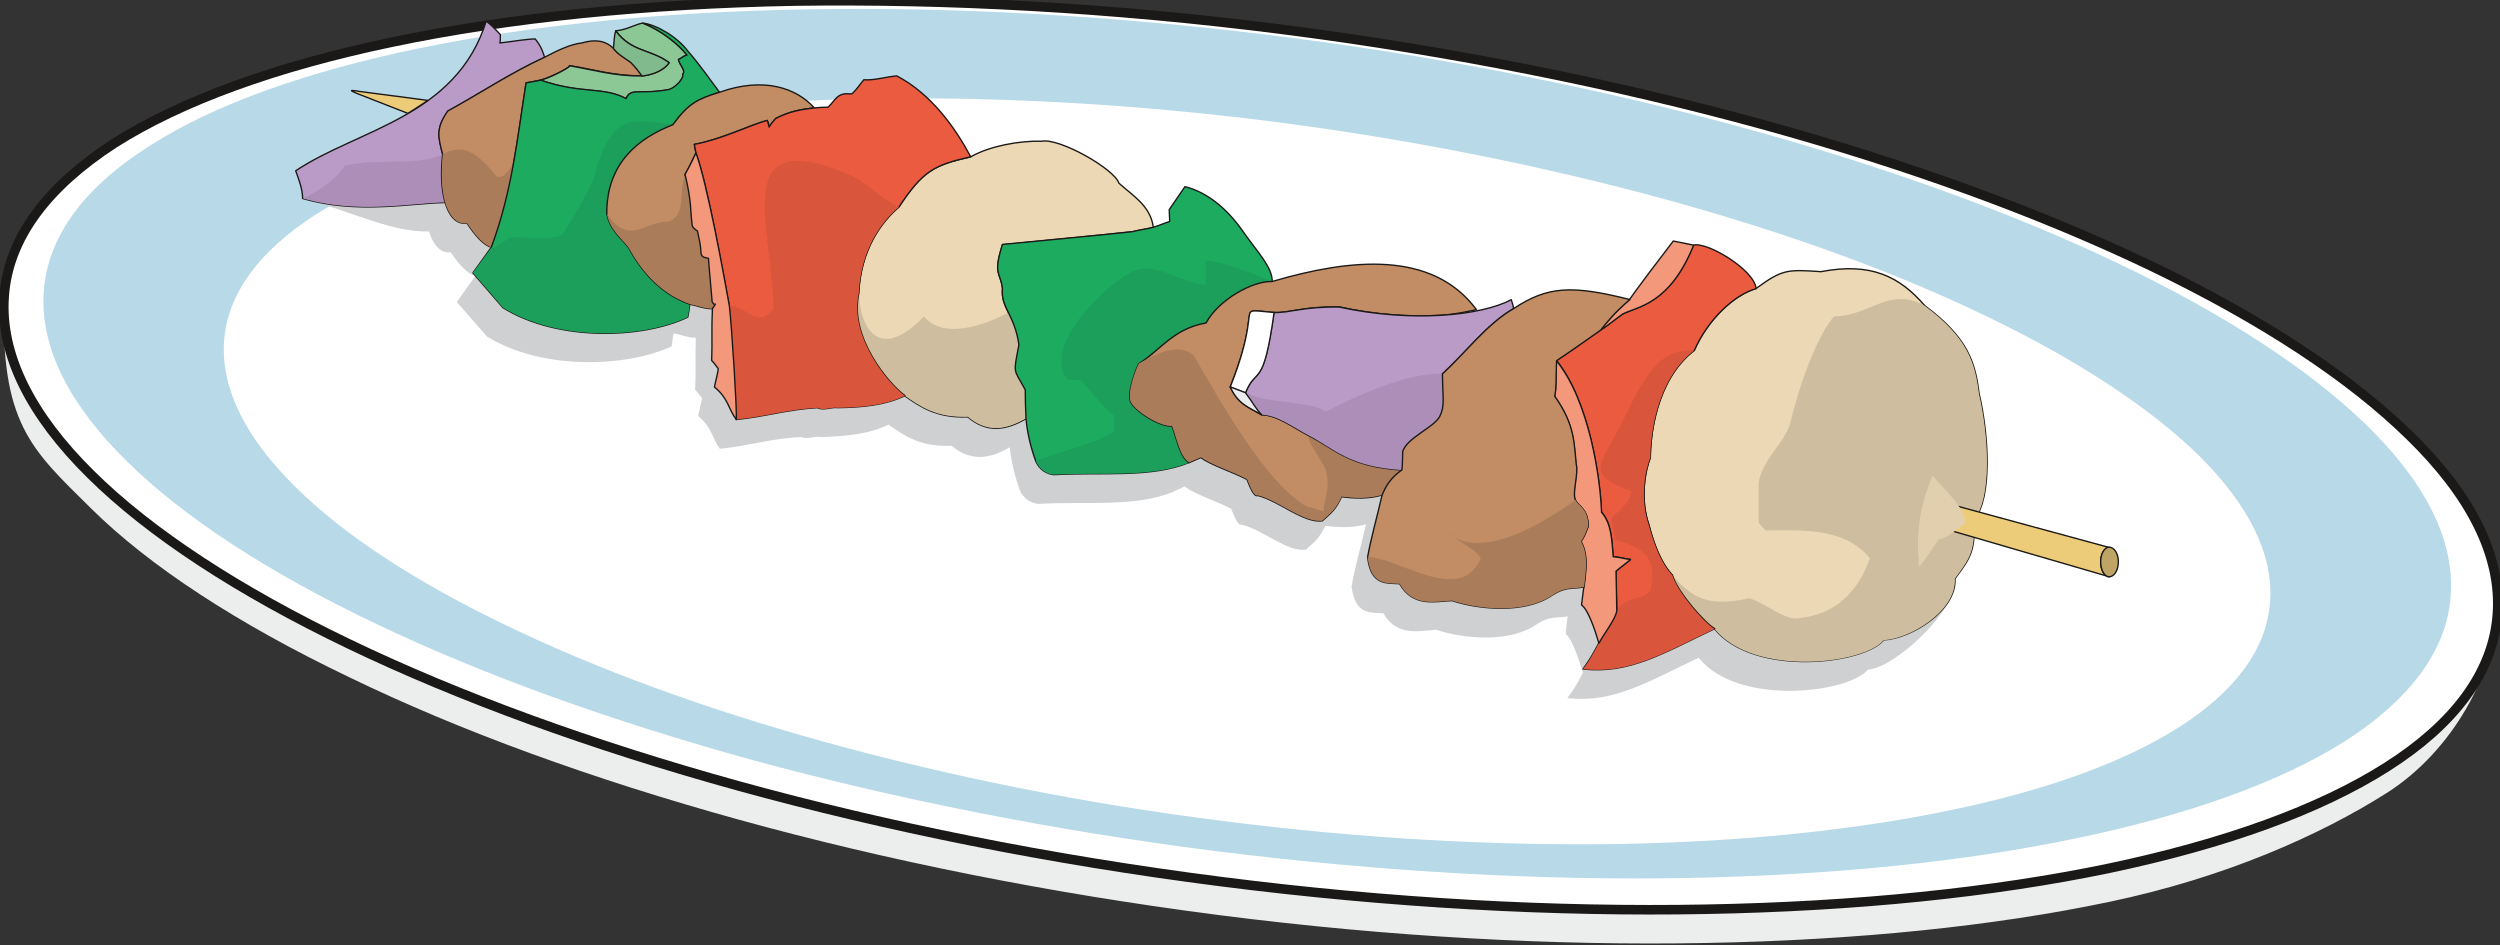 <svg xmlns="http://www.w3.org/2000/svg" xml:space="preserve" width="613.531" height="61.39mm" fill-rule="evenodd" stroke-linejoin="round" stroke-width="28.222" preserveAspectRatio="xMidYMid" version="1.2" viewBox="0 0 16233 6139"><rect x="0" y="0" width="16233" height="6139" fill="#333333" stroke="none"/><defs class="ClipPathGroup"><clipPath id="a" clipPathUnits="userSpaceOnUse"><path d="M0 0h16233v6139H0z"/></clipPath></defs><g class="SlideGroup"><g class="Slide" clip-path="url(#a)"><g class="Page"><g class="com.sun.star.drawing.ClosedBezierShape"><path fill="none" d="M25 1927h16190v4201H25z" class="BoundingBox"/><path fill="#ECEDED" d="M27 1928c-27 380 178 769 561 1154 386 383 963 757 1679 1102 714 343 1578 655 2533 921 955 264 2014 480 3124 619 1111 142 2170 201 3148 183 975-18 1864-112 2616-267 752-157 1367-381 1804-658 436-277 690-613 721-994-23 379-279 882-714 1160-437 277-1054 551-1803 708-752 158-1641 249-2619 267-975 18-2042-38-3153-180-1113-143-2169-356-3124-620-958-265-1816-578-2533-926-716-343-1293-716-1679-1099C202 2916 0 2750 27 1928Z"/></g><g class="com.sun.star.drawing.ClosedBezierShape"><path fill="none" d="M-6-26h16257v5966H-6z" class="BoundingBox"/><path fill="#FFF" d="M8319 190c1110 142 2166 355 3121 617 959 264 1817 579 2534 923 716 345 1287 719 1676 1102 391 381 594 775 566 1156-27 379-281 715-718 992-435 277-1052 500-1804 658-752 157-1642 248-2617 266s-2042-38-3152-180c-1113-142-2169-356-3127-620-956-264-1817-579-2533-923-714-343-1291-719-1677-1102C202 2698 0 2304 27 1926c25-381 282-715 714-995 434-276 1051-500 1803-657C3296 116 4186 25 5161 7c978-14 2048 41 3158 183Z"/><path fill="none" stroke="#1B1918" stroke-linecap="round" stroke-width="62" d="M8319 190c1110 142 2166 355 3121 617 959 264 1817 579 2534 923 716 345 1287 719 1676 1102 391 381 594 775 566 1156-27 379-281 715-718 992-435 277-1052 500-1804 658-752 157-1642 248-2617 266s-2042-38-3152-180c-1113-142-2169-356-3127-620-956-264-1817-579-2533-923-714-343-1291-719-1677-1102C202 2698 0 2304 27 1926c25-381 282-715 714-995 434-276 1051-500 1803-657C3296 116 4186 25 5161 7c978-14 2048 41 3158 183Z"/></g><g class="com.sun.star.drawing.ClosedBezierShape"><path fill="none" d="M282 58h15635v5647H282z" class="BoundingBox"/><path fill="#B8D9E7" d="M8288 233c1075 135 2093 341 3015 592 925 252 1755 554 2444 882 691 330 1244 688 1620 1054s572 742 546 1106c-25 363-274 683-693 950-422 264-1016 477-1743 627-723 152-1582 239-2524 257-943 17-1971-39-3047-173-1072-135-2093-341-3017-592-922-254-1753-554-2444-884-691-328-1247-688-1618-1054-373-364-568-740-543-1103 25-366 271-686 691-950 416-267 1016-480 1739-630C3441 165 4299 76 5242 61c942-17 1973 38 3046 172Z"/></g><g class="com.sun.star.drawing.ClosedBezierShape"><path fill="none" d="M1453 638h13291v4846H1453z" class="BoundingBox"/><path fill="#FFF" d="M8260 789c912 117 1778 293 2563 508 785 216 1491 473 2078 758 587 282 1056 590 1376 902 318 315 486 638 463 950-21 310-231 585-590 814-358 228-863 411-1478 538-617 130-1346 206-2149 221-800 13-1676-33-2589-150-909-114-1778-292-2563-508s-1491-475-2077-758c-587-281-1062-589-1377-904-318-312-484-635-462-945 22-312 233-587 586-816 356-229 864-411 1481-541 617-127 1346-203 2146-218 803-12 1679 33 2592 149Z"/></g><g class="com.sun.star.drawing.ClosedBezierShape"><path fill="none" d="M1965 1288h10731v3252H1965z" class="BoundingBox"/><path fill="#CFD0D2" d="M12694 3758c13 209-396 582-566 590-122 152-844 241-1098-77-340 160-551 295-853 262 43-56 66-96 101-165-28-89-68-218-111-251 2-39 7-77 12-115-73 15-114-7-204 54-178 121-475 91-650 33-102 5-252 50-343-107-86-5-183 10-206-173 18-118 64-268 94-405-86 26-183 21-264 10-41 82-61 97-127 155-124 16-277-129-416-162-26 10-51-61-69-104-94-49-246-97-302-145-36 20-36 15-74 36-251 101-566 60-879 78-43-5-94-33-117-89-28-76-56-185-66-279-127 76-251 96-378-10-201 10-305-64-409-137-127 63-280 76-440 81-25-10-94 18-124 0-198 8-345 58-531 76-49-66-49-137-141-213 8-41 18-76 26-117-18-18-28-36-46-53 8-127 0-204 5-338-61 0-94-21-145-28-5 28-7 53-12 84-295 137-841 157-1199-64l-196-224 120-168c-51-18-102-69-160-155-66 10-115-51-140-135-239 5-460-114-820-215 360 101 688 30 924 25 25 86 74 145 142 135 59 86 107 139 158 157l-120 165 196 226c358 222 907 202 1199 61 5-30 10-56 13-84 50 10 86 28 147 31-8 133 0 209-5 336 18 18 29 36 44 53-5 41-19 77-26 120 92 73 92 145 143 211 185-18 330-66 528-77 31 21 99-7 127 0 158-2 310-15 440-78 101 71 205 144 409 137 124 106 248 86 378 10 8 94 36 203 63 277 23 56 74 86 120 89 312-18 625 23 876-79 38-18 38-15 76-33 56 46 209 94 300 142 18 46 46 117 69 104 139 36 294 181 419 165 63-58 86-73 124-157 81 13 181 15 264-8-30 135-73 287-94 402 23 184 120 168 209 173 89 158 238 112 340 110 175 58 475 86 651-36 89-58 132-38 206-53-5 38-10 76-15 117 43 30 86 160 112 248-36 69-59 110-102 168 302 33 516-101 853-262 257 318 976 229 1098 74 172-7 475-190 462-399Z"/></g><g class="com.sun.star.drawing.ClosedBezierShape"><path fill="none" d="M1915 132h1627v1218H1915z" class="BoundingBox"/><path fill="#BA9AC6" d="M1965 1289c361 102 689 31 926 26-26-84-28-199-15-311-33-122-44-173 33-282 208-115 408-249 627-349-5-18-18-69-61-120-53 0-142 16-229 26 3-13 3-28 3-54-20-22-61-66-92-88-193 623-834 702-1237 972 20 56 45 119 45 180Z"/><path fill="none" stroke="#1B1918" stroke-linecap="round" stroke-width="9" d="M1965 1289c361 102 689 31 926 26-26-84-28-199-15-311-33-122-44-173 33-282 208-115 408-249 627-349-5-18-18-69-61-120-53 0-142 16-229 26 3-13 3-28 3-54-20-22-61-66-92-88-193 623-834 702-1237 972 20 56 45 119 45 180Z"/></g><g class="com.sun.star.drawing.ClosedBezierShape"><path fill="none" d="M1966 1003h928v342h-928z" class="BoundingBox"/><path fill="#AC8EB8" d="M2877 1003c-170 78-425 22-639 73-59 98-209 188-272 213 361 102 689 30 926 25-25-84-28-199-15-311Z"/></g><g class="com.sun.star.drawing.ClosedBezierShape"><path fill="none" d="M2845 260h1330v1352H2845z" class="BoundingBox"/><path fill="#C28D64" d="M3032 1449c-69 10-117-48-142-135-26-85-28-199-16-311-32-122-42-172 33-282 209-114 410-249 629-349 79-43 173-86 241-93 87-25 151-17 207 35 30 38 74 61 112 89 33 33 50 58 73 89-180 2-312-41-471-66 28-5-101 71-188 94-30 7-66 13-94 18-55 351-88 699-226 1068-51-17-100-71-158-157Z"/><path fill="none" stroke="#1B1918" stroke-linecap="round" stroke-width="9" d="M3032 1449c-69 10-117-48-142-135-26-85-28-199-16-311-32-122-42-172 33-282 209-114 410-249 629-349 79-43 173-86 241-93 87-25 151-17 207 35 30 38 74 61 112 89 33 33 50 58 73 89-180 2-312-41-471-66 28-5-101 71-188 94-30 7-66 13-94 18-55 351-88 699-226 1068-51-17-100-71-158-157Z"/></g><g class="com.sun.star.drawing.ClosedBezierShape"><path fill="none" d="M2868 971h467v638h-467z" class="BoundingBox"/><path fill="#AA7C59" d="M2875 1003c-12 112-9 227 15 311 26 86 74 146 143 136 59 86 107 139 158 157 69-184 113-364 143-540-30 28-56 92-107 82-105-128-206-234-352-146Z"/></g><g class="com.sun.star.drawing.ClosedBezierShape"><path fill="none" d="M3505 145h962v502h-962z" class="BoundingBox"/><path fill="#8BC896" d="M3697 427c28-5-101 71-187 94 262 92 409 41 554 120 33-74 84-23 281-59 53-17 99-81 89-99 22-25-21-58-28-97 17-5 30-23 55-28-55-71-165-160-288-208-45 7-106 45-175 50 104 140 224 117 347 207-26 38-84 76-177 86-180 3-312-40-471-66Z"/><path fill="none" stroke="#1B1918" stroke-linecap="round" stroke-width="9" d="M3697 427c28-5-101 71-187 94 262 92 409 41 554 120 33-74 84-23 281-59 53-17 99-81 89-99 22-25-21-58-28-97 17-5 30-23 55-28-55-71-165-160-288-208-45 7-106 45-175 50 104 140 224 117 347 207-26 38-84 76-177 86-180 3-312-40-471-66Z"/></g><g class="com.sun.star.drawing.ClosedBezierShape"><path fill="none" d="M3978 196h373v304h-373z" class="BoundingBox"/><path fill="#81BA8C" d="M4095 405c-39-28-82-51-112-90 5-43 5-87 15-114 105 139 224 116 347 206-25 38-84 76-176 87-23-31-41-56-74-89Z"/><path fill="none" stroke="#1B1918" stroke-linecap="round" stroke-width="9" d="M4095 405c-39-28-82-51-112-90 5-43 5-87 15-114 105 139 224 116 347 206-25 38-84 76-176 87-23-31-41-56-74-89Z"/></g><g class="com.sun.star.drawing.ClosedBezierShape"><path fill="none" d="M3066 145h1612v2025H3066z" class="BoundingBox"/><path fill="#1DAB60" d="M4479 1975c-3 28-8 54-13 84-292 140-842 160-1200-61l-195-226 119-166c137-368 170-716 226-1068 28-5 63-10 94-18 262 92 410 41 555 120 33-74 83-23 279-59 53-17 99-81 89-99 23-25-20-58-28-96 18-5 30-23 56-28-56-71-165-160-287-208 89 10 226 91 295 185 78 89 134 173 203 264-145 46-201 75-303 212-221 86-431 246-429 576 20 107 97 160 142 221 99 184 232 309 397 367Z"/><path fill="none" stroke="#1B1918" stroke-linecap="round" stroke-width="9" d="M4479 1975c-3 28-8 54-13 84-292 140-842 160-1200-61l-195-226 119-166c137-368 170-716 226-1068 28-5 63-10 94-18 262 92 410 41 555 120 33-74 83-23 279-59 53-17 99-81 89-99 23-25-20-58-28-96 18-5 30-23 56-28-56-71-165-160-287-208 89 10 226 91 295 185 78 89 134 173 203 264-145 46-201 75-303 212-221 86-431 246-429 576 20 107 97 160 142 221 99 184 232 309 397 367Z"/></g><g class="com.sun.star.drawing.ClosedBezierShape"><path fill="none" d="M3071 786h1409v1380H3071z" class="BoundingBox"/><path fill="#1B9F5A" d="m3192 1606-121 165 195 227c358 221 908 201 1200 61 5-30 10-56 13-84-165-58-298-183-397-366-45-61-122-115-142-221-2-332 208-492 429-578-297-50-388-42-492 267 0 87-194 402-227 450-125 38-206 13-305 13-41-18-132 91-153 66Z"/></g><g class="com.sun.star.drawing.ClosedBezierShape"><path fill="none" d="M3935 546h1358v1465H3935z" class="BoundingBox"/><path fill="#C28D64" d="M4626 2005c8-15 13-15 18-28 3-7-8 11-20-17-5-64-22-242-24-282-15-5-43 0-48-33-3-57-11-88-23-144-10-10-38-20-36-53-10-69-2-140-45-315 30-51 55-107 71-140-3-22-8-35-11-55 174-32 360-126 474-156 8 15 8 28 13 43 10-21 28-38 43-56 89-46 162-59 249-69-115-127-325-204-615-101-146 45-202 73-303 211-221 86-431 247-429 577 20 107 96 160 142 221 99 184 231 308 396 367 51 10 86 28 148 30Z"/><path fill="none" stroke="#1B1918" stroke-linecap="round" stroke-width="9" d="M4626 2005c8-15 13-15 18-28 3-7-8 11-20-17-5-64-22-242-24-282-15-5-43 0-48-33-3-57-11-88-23-144-10-10-38-20-36-53-10-69-2-140-45-315 30-51 55-107 71-140-3-22-8-35-11-55 174-32 360-126 474-156 8 15 8 28 13 43 10-21 28-38 43-56 89-46 162-59 249-69-115-127-325-204-615-101-146 45-202 73-303 211-221 86-431 247-429 577 20 107 96 160 142 221 99 184 231 308 396 367 51 10 86 28 148 30Z"/></g><g class="com.sun.star.drawing.ClosedBezierShape"><path fill="none" d="M3939 1135h708v872h-708z" class="BoundingBox"/><path fill="#AA7C59" d="M3940 1387c20 107 96 160 142 221 100 184 232 308 398 367 51 10 86 28 147 30 8-15 13-15 18-28 3-7-8 10-20-18-5-63-21-242-23-282-15-6-43 0-48-34-3-55-11-86-23-142-10-10-38-20-36-53-10-69-2-141-44-313-48 88 13 257-107 303-162 0-260 162-404-51Z"/></g><g class="com.sun.star.drawing.ClosedBezierShape"><path fill="none" d="M5560 910h1935v1877H5560z" class="BoundingBox"/><path fill="#ECD8B4" d="M6663 2718c-3-61-6-125-6-186-76-142-78-94-40-293-28-196-120-239-107-366-15-111-63-86 0-284 282-28 565-54 844-84 41-10 97-18 135-28-18-141-135-207-224-288-27-89-382-294-501-272-145-4-338 31-462 102-239 53-311 91-466 325-114 97-249 275-262 565-62 279 196 588 300 661 102 71 207 145 410 137 125 107 249 87 379 11Z"/><path fill="none" stroke="#1B1918" stroke-linecap="round" stroke-width="9" d="M6663 2718c-3-61-6-125-6-186-76-142-78-94-40-293-28-196-120-239-107-366-15-111-63-86 0-284 282-28 565-54 844-84 41-10 97-18 135-28-18-141-135-207-224-288-27-89-382-294-501-272-145-4-338 31-462 102-239 53-311 91-466 325-114 97-249 275-262 565-62 279 196 588 300 661 102 71 207 145 410 137 125 107 249 87 379 11Z"/></g><g class="com.sun.star.drawing.ClosedBezierShape"><path fill="none" d="M5567 1908h1098v873H5567z" class="BoundingBox"/><path fill="#CEBE9F" d="M5577 1908c-65 279 193 587 297 661 102 71 206 145 410 137 125 107 249 86 379 10-3-61-5-124-5-185-77-142-79-94-41-293-13-97-43-158-69-209-147 79-419 181-549 26-267 279-409 114-422-147Z"/></g><g class="com.sun.star.drawing.ClosedBezierShape"><path fill="none" d="M4504 488h1805v2242H4504z" class="BoundingBox"/><path fill="#EB5B40" d="M6303 1018c-239 54-310 92-465 325-114 97-249 276-262 565-63 280 196 587 300 661-130 63-282 76-439 78-28-7-98 21-128 0-199 11-343 59-529 77 5-56-28-585-45-737-36-201-143-796-216-994-3-23-8-36-10-56 172-30 358-124 472-155 8 15 8 28 13 43 10-20 28-38 43-56 89-45 162-58 249-68 28-3 58-5 91-5 28-26 49-64 77-77 31-17 56-7 79-10 31-30 48-58 76-91 71 5 145-20 214-25 221 116 376 330 480 525Z"/><path fill="none" stroke="#1B1918" stroke-linecap="round" stroke-width="9" d="M6303 1018c-239 54-310 92-465 325-114 97-249 276-262 565-63 280 196 587 300 661-130 63-282 76-439 78-28-7-98 21-128 0-199 11-343 59-529 77 5-56-28-585-45-737-36-201-143-796-216-994-3-23-8-36-10-56 172-30 358-124 472-155 8 15 8 28 13 43 10-20 28-38 43-56 89-45 162-58 249-68 28-3 58-5 91-5 28-26 49-64 77-77 31-17 56-7 79-10 31-30 48-58 76-91 71 5 145-20 214-25 221 116 376 330 480 525Z"/></g><g class="com.sun.star.drawing.ClosedBezierShape"><path fill="none" d="M4735 1044h1142v1682H4735z" class="BoundingBox"/><path fill="#D9553C" d="M4735 1987c17 152 50 682 45 737 186-17 330-66 530-76 30 21 99-7 127 0 157-2 309-15 439-78-104-74-363-382-300-662 13-289 148-468 262-565-147-68-150-111-285-190-845-388-531 346-531 852-112 137-163-18-287-18Z"/></g><g class="com.sun.star.drawing.ClosedBezierShape"><path fill="none" d="M4443 988h345v1742h-345z" class="BoundingBox"/><path fill="#F3987B" d="M4781 2724c5-56-28-585-45-737-36-201-144-796-217-994-16 33-41 88-71 139 43 175 35 247 45 316-2 33 26 43 36 53 12 56 20 87 23 143 5 33 33 28 48 33 2 40 19 218 24 282 12 28 23 10 20 17-5 13-10 13-18 28-7 132 0 209-5 337 18 17 28 35 43 53-5 41-17 76-25 119 91 74 91 145 142 211Z"/><path fill="none" stroke="#1B1918" stroke-linecap="round" stroke-width="9" d="M4781 2724c5-56-28-585-45-737-36-201-144-796-217-994-16 33-41 88-71 139 43 175 35 247 45 316-2 33 26 43 36 53 12 56 20 87 23 143 5 33 33 28 48 33 2 40 19 218 24 282 12 28 23 10 20 17-5 13-10 13-18 28-7 132 0 209-5 337 18 17 28 35 43 53-5 41-17 76-25 119 91 74 91 145 142 211Z"/></g><g class="com.sun.star.drawing.ClosedBezierShape"><path fill="none" d="M6473 1207h1794v1881H6473z" class="BoundingBox"/><path fill="#1DAB60" d="M7722 3003c-251 102-564 61-877 79-46-3-97-33-120-89-28-74-56-183-63-277-3-61-5-124-5-185-76-142-79-94-41-292-28-197-119-240-107-367-15-112-62-86 0-285 282-28 565-53 845-83 40-11 96-18 134-28 41-13 69-26 107-38 0-23-3-51-3-77 33-50 69-99 102-149 141 35 270 139 372 284 101 145 195 236 195 333-127-5-348 119-429 269-217 38-293 174-438 265-30 69-68 175-56 236 13 61 199 178 272 168 33 86 54 206 112 236Z"/><path fill="none" stroke="#1B1918" stroke-linecap="round" stroke-width="9" d="M7722 3003c-251 102-564 61-877 79-46-3-97-33-120-89-28-74-56-183-63-277-3-61-5-124-5-185-76-142-79-94-41-292-28-197-119-240-107-367-15-112-62-86 0-285 282-28 565-53 845-83 40-11 96-18 134-28 41-13 69-26 107-38 0-23-3-51-3-77 33-50 69-99 102-149 141 35 270 139 372 284 101 145 195 236 195 333-127-5-348 119-429 269-217 38-293 174-438 265-30 69-68 175-56 236 13 61 199 178 272 168 33 86 54 206 112 236Z"/></g><g class="com.sun.star.drawing.ClosedBezierShape"><path fill="none" d="M6726 1694h1536v1389H6726z" class="BoundingBox"/><path fill="#1B9F5A" d="M6726 2993c22 56 73 87 119 89 312-17 625 23 877-78-58-31-79-150-112-237-73 11-260-107-272-168-13-61 25-168 56-236 145-92 222-227 437-265 82-150 303-275 430-270-117-48-325-134-432-134v154c-127 0-297-129-428-101-147 25-658 489-467 720h86c64 78 147 180 213 233v103c-129 79-381 140-507 190Z"/></g><g class="com.sun.star.drawing.ClosedBezierShape"><path fill="none" d="M7331 1710h2262v1679H7331z" class="BoundingBox"/><path fill="#C28D64" d="M9104 3052c-348-20-442-143-609-227-85-43-202-132-304-132-83-49-152-69-203-181 148-368 107-476 137-488 13-13 99 2 148 5 96 5 196-41 425-36 231 51 462 66 655 54 99-6 158-21 234-36-285-385-815-334-1327-183-127-5-348 119-429 269-216 39-292 174-437 265-31 69-68 176-56 237 13 61 198 178 272 167 33 87 53 207 112 238 38-18 38-16 76-33 56 45 208 94 299 142 18 46 46 117 69 104 140 35 296 180 420 165 64-58 87-74 125-157 81 12 180 15 264-11 35-78 68-119 129-162Z"/><path fill="none" stroke="#1B1918" stroke-linecap="round" stroke-width="9" d="M9104 3052c-348-20-442-143-609-227-85-43-202-132-304-132-83-49-152-69-203-181 148-368 107-476 137-488 13-13 99 2 148 5 96 5 196-41 425-36 231 51 462 66 655 54 99-6 158-21 234-36-285-385-815-334-1327-183-127-5-348 119-429 269-216 39-292 174-437 265-31 69-68 176-56 237 13 61 198 178 272 167 33 87 53 207 112 238 38-18 38-16 76-33 56 45 208 94 299 142 18 46 46 117 69 104 140 35 296 180 420 165 64-58 87-74 125-157 81 12 180 15 264-11 35-78 68-119 129-162Z"/></g><g class="com.sun.star.drawing.ClosedBezierShape"><path fill="none" d="M7335 2269h1772v1115H7335z" class="BoundingBox"/><path fill="#AA7C59" d="M7394 2361c-31 68-68 175-56 237 13 61 198 178 272 167 33 87 53 206 112 237 38-18 38-16 77-33 56 45 208 94 299 143 18 46 46 117 69 104 140 36 295 180 419 165 64-58 88-74 126-157 81 12 180 15 264-11 35-78 68-120 129-163-348-20-443-142-610-226 0 79 119 183 119 261 23 78-20 179-20 233-21 0-84-28-107-28-274-153-584-723-735-980-76-75-201-42-358 51Z"/></g><g class="com.sun.star.drawing.ClosedBezierShape"><path fill="none" d="M8082 1941h1752v1117H8082z" class="BoundingBox"/><path fill="#BA9AC6" d="M9828 2004c-2-18-7-33-15-58-201 106-651 149-1116 48-230-5-329 40-425 35-71 509-114 344-185 522 53 71 66 104 104 142 101 0 218 90 302 133 169 84 263 206 610 226 6-50 3-66 6-119 28-89 200-155 238-227 36-69 21-114 18-277 156-142 288-323 463-425Z"/><path fill="none" stroke="#1B1918" stroke-linecap="round" stroke-width="9" d="M9828 2004c-2-18-7-33-15-58-201 106-651 149-1116 48-230-5-329 40-425 35-71 509-114 344-185 522 53 71 66 104 104 142 101 0 218 90 302 133 169 84 263 206 610 226 6-50 3-66 6-119 28-89 200-155 238-227 36-69 21-114 18-277 156-142 288-323 463-425Z"/></g><g class="com.sun.star.drawing.ClosedBezierShape"><path fill="none" d="M8086 2426h1286v628H8086z" class="BoundingBox"/><path fill="#AC8EB8" d="M8087 2550c53 72 66 105 104 143 101 0 218 89 302 132 168 85 263 207 610 227 6-50 3-66 6-119 28-90 200-156 238-227 36-69 21-114 18-280-234-4-559 144-753 247-127-76-376-48-525-123Z"/></g><g class="com.sun.star.drawing.ClosedBezierShape"><path fill="none" d="M7983 2014h296v543h-296z" class="BoundingBox"/><path fill="#FFF" d="M8087 2551c72-179 115-12 186-522-48-3-135-17-148-6-31 13 11 120-137 490l99 38Z"/><path fill="none" stroke="#1B1918" stroke-linecap="round" stroke-width="9" d="M8087 2551c72-179 115-12 186-522-48-3-135-17-148-6-31 13 11 120-137 490l99 38Z"/></g><g class="com.sun.star.drawing.ClosedBezierShape"><path fill="none" d="M7983 2507h215v192h-215z" class="BoundingBox"/><path fill="#ECEDED" d="M8192 2693c-38-38-51-71-105-143-33-13-66-26-99-38 50 112 120 133 204 181Z"/><path fill="none" stroke="#1B1918" stroke-linecap="round" stroke-width="9" d="M8192 2693c-38-38-51-71-105-143-33-13-66-26-99-38 50 112 120 133 204 181Z"/></g><g class="com.sun.star.drawing.ClosedBezierShape"><path fill="none" d="M10670 1740h2239v2562h-2239z" class="BoundingBox"/><path fill="#ECD8B4" d="M11824 1764c-221-15-251-15-421 109-143 41-314 201-403 402-249 190-284 559-284 696-33 79-68 270-10 435 30 119 78 252 152 328 33 111 213 315 274 348 258 317 977 228 1099 73 173-7 476-190 463-398 112-148 127-183 127-386 112-138 96-530 30-814-25-196-66-358-353-572-163-190-351-283-674-221Z"/><path fill="none" stroke="#1B1918" stroke-linecap="round" stroke-width="9" d="M11824 1764c-221-15-251-15-421 109-143 41-314 201-403 402-249 190-284 559-284 696-33 79-68 270-10 435 30 119 78 252 152 328 33 111 213 315 274 348 258 317 977 228 1099 73 173-7 476-190 463-398 112-148 127-183 127-386 112-138 96-530 30-814-25-196-66-358-353-572-163-190-351-283-674-221Z"/></g><g class="com.sun.star.drawing.ClosedBezierShape"><path fill="none" d="M10856 1942h2047v2357h-2047z" class="BoundingBox"/><path fill="#CEBE9F" d="M10856 3732c35 115 215 318 276 351 257 317 977 229 1099 74 172-8 475-191 462-399 112-149 127-184 127-387 112-137 96-529 30-813-25-197-66-359-353-573-233-128-355 69-589 69-128 155-235 491-278 672-20 127-190 256-211 411v257l44 50c233 0 511-22 679 181-84 234-234 361-446 387-106 28-233-102-340-127-300 68-391-33-500-153Z"/></g><g class="com.sun.star.drawing.ClosedBezierShape"><path fill="none" d="M10102 1585h1307v2770h-1307z" class="BoundingBox"/><path fill="#EB5B40" d="M10996 1592c84-25 394 157 407 282-142 40-313 200-401 401-250 191-286 559-286 697-33 79-68 269-10 434 30 120 80 252 153 328 33 112 214 315 275 348-338 160-553 295-855 262 43-59 66-99 102-168 35-66 109-157 117-211-3-91-3-165-5-256 38-33 55-43 94-76-44-6-69-16-112-18-10-112-10-214-76-290-8-213-79-720-292-984 68-46 195-134 284-198 43-25 76-56 145-104 99-51 306-64 460-447Z"/><path fill="none" stroke="#1B1918" stroke-linecap="round" stroke-width="9" d="M10996 1592c84-25 394 157 407 282-142 40-313 200-401 401-250 191-286 559-286 697-33 79-68 269-10 434 30 120 80 252 153 328 33 112 214 315 275 348-338 160-553 295-855 262 43-59 66-99 102-168 35-66 109-157 117-211-3-91-3-165-5-256 38-33 55-43 94-76-44-6-69-16-112-18-10-112-10-214-76-290-8-213-79-720-292-984 68-46 195-134 284-198 43-25 76-56 145-104 99-51 306-64 460-447Z"/></g><g class="com.sun.star.drawing.ClosedBezierShape"><path fill="none" d="M10279 2275h855v2077h-855z" class="BoundingBox"/><path fill="#D9553C" d="M10497 3967c-8 53-81 145-117 211-35 68-58 109-101 167 302 33 516-101 854-261-61-33-241-237-274-349-74-76-122-209-154-328-58-165-23-356 11-434 0-137 36-507 285-697-170-4-274 61-433 396-168 354-301 397 23 517 0 76-86 129-130 180l28 137c258 64 250 175 230 326-65 79-159 31-222 135Z"/></g><g class="com.sun.star.drawing.ClosedBezierShape"><path fill="none" d="M10089 1560h914v2623h-914z" class="BoundingBox"/><path fill="#F3987B" d="M10094 2573c134 190 124 313 139 443 15 58-28 188-5 231 20 46 79 51 84 168-15 38-25 68-48 101 50 92 30 196 20 295-5 38-10 76-15 117 43 30 87 160 113 249 35-66 109-158 116-211-2-92-2-165-5-257 38-33 56-43 94-76-43-5-68-15-112-18-10-111-10-213-76-289-7-214-78-720-293-984-5 142 0 172-12 231Zm0 0Zm903-981-132-27c-123 160-214 281-283 378-35 33-99 84-190 201 43-26 76-56 144-105 100-50 306-63 461-447Z"/><path fill="none" stroke="#1B1918" stroke-linecap="round" stroke-width="9" d="M10094 2573c134 190 124 313 139 443 15 58-28 188-5 231 20 46 79 51 84 168-15 38-25 68-48 101 50 92 30 196 20 295-5 38-10 76-15 117 43 30 87 160 113 249 35-66 109-158 116-211-2-92-2-165-5-257 38-33 56-43 94-76-43-5-68-15-112-18-10-111-10-213-76-289-7-214-78-720-293-984-5 142 0 172-12 231Zm903-981-132-27c-123 160-214 281-283 378-35 33-99 84-190 201 43-26 76-56 144-105 100-50 306-63 461-447Z"/></g><g class="com.sun.star.drawing.ClosedBezierShape"><path fill="none" d="M8875 1877h1714v2078H8875z" class="BoundingBox"/><path fill="#C28D64" d="M10286 3811c-74 15-117-5-207 53-175 122-475 94-650 36-101 2-252 48-341-110-89-5-186 11-208-172 20-115 63-267 93-399 26-69 64-122 130-168 5-50 3-66 5-119 28-90 202-156 240-227 35-69 20-114 18-277 155-142 287-323 462-424 221-146 377-154 755-59-35 31-99 82-190 199-89 63-216 152-286 198-5 142 0 172-12 231 135 190 125 312 140 443 16 58-28 188-5 231 21 46 79 51 84 168-15 38-25 68-48 101 51 92 30 196 20 295Z"/><path fill="none" stroke="#1B1918" stroke-linecap="round" stroke-width="9" d="M10286 3811c-74 15-117-5-207 53-175 122-475 94-650 36-101 2-252 48-341-110-89-5-186 11-208-172 20-115 63-267 93-399 26-69 64-122 130-168 5-50 3-66 5-119 28-90 202-156 240-227 35-69 20-114 18-277 155-142 287-323 462-424 221-146 377-154 755-59-35 31-99 82-190 199-89 63-216 152-286 198-5 142 0 172-12 231 135 190 125 312 140 443 16 58-28 188-5 231 21 46 79 51 84 168-15 38-25 68-48 101 51 92 30 196 20 295Z"/></g><g class="com.sun.star.drawing.ClosedBezierShape"><path fill="none" d="M8880 3246h1435v706H8880z" class="BoundingBox"/><path fill="#AA7C59" d="M8880 3617c22 184 119 169 208 174 89 158 240 112 341 109 175 59 475 87 651-35 89-59 132-38 206-54 10-100 31-204-20-295 23-33 33-64 48-103-5-117-63-122-84-167-213 154-659 432-872 175 64 77 213 128 257 204-130 311-542-10-735-8Z"/></g><g class="com.sun.star.drawing.ClosedBezierShape"><path fill="none" d="M2277 583h11425v3168H2277z" class="BoundingBox"/><path fill="#ECCB79" d="M2648 736c44-26 87-56 130-84l-442-58c-31-6-51-7-53-6-4 0 7 8 40 21l325 127Zm0 0Zm9945 2519 1103 300c-31 0-56 43-56 94 0 53 25 96 56 96l-1143-333 40-157Z"/><path fill="none" stroke="#1B1918" stroke-linecap="round" stroke-width="9" d="M2648 736c44-26 87-56 130-84l-442-58c-31-6-51-7-53-6-4 0 7 8 40 21l325 127Zm9945 2519 1103 300c-31 0-56 43-56 94 0 53 25 96 56 96l-1143-333 40-157Z"/></g><g class="com.sun.star.drawing.ClosedBezierShape"><path fill="none" d="M13635 3548h126v203h-126z" class="BoundingBox"/><path fill="#BEA565" d="M13695 3553c34 0 60 43 60 94 0 55-26 98-60 98-30 0-55-43-55-98 0-51 25-94 55-94Z"/><path fill="none" stroke="#1B1918" stroke-linecap="round" stroke-width="9" d="M13695 3553c34 0 60 43 60 94 0 55-26 98-60 98-30 0-55-43-55-98 0-51 25-94 55-94Z"/></g><g class="com.sun.star.drawing.ClosedBezierShape"><path fill="none" d="M12454 3089h310v594h-310z" class="BoundingBox"/><path fill="#E2CFAD" d="M12461 3682c43-50 87-127 130-181 43 0 128-76 171-102 0-104-150-234-214-310-87 206-107 387-87 593Z"/></g></g></g></g></svg>
